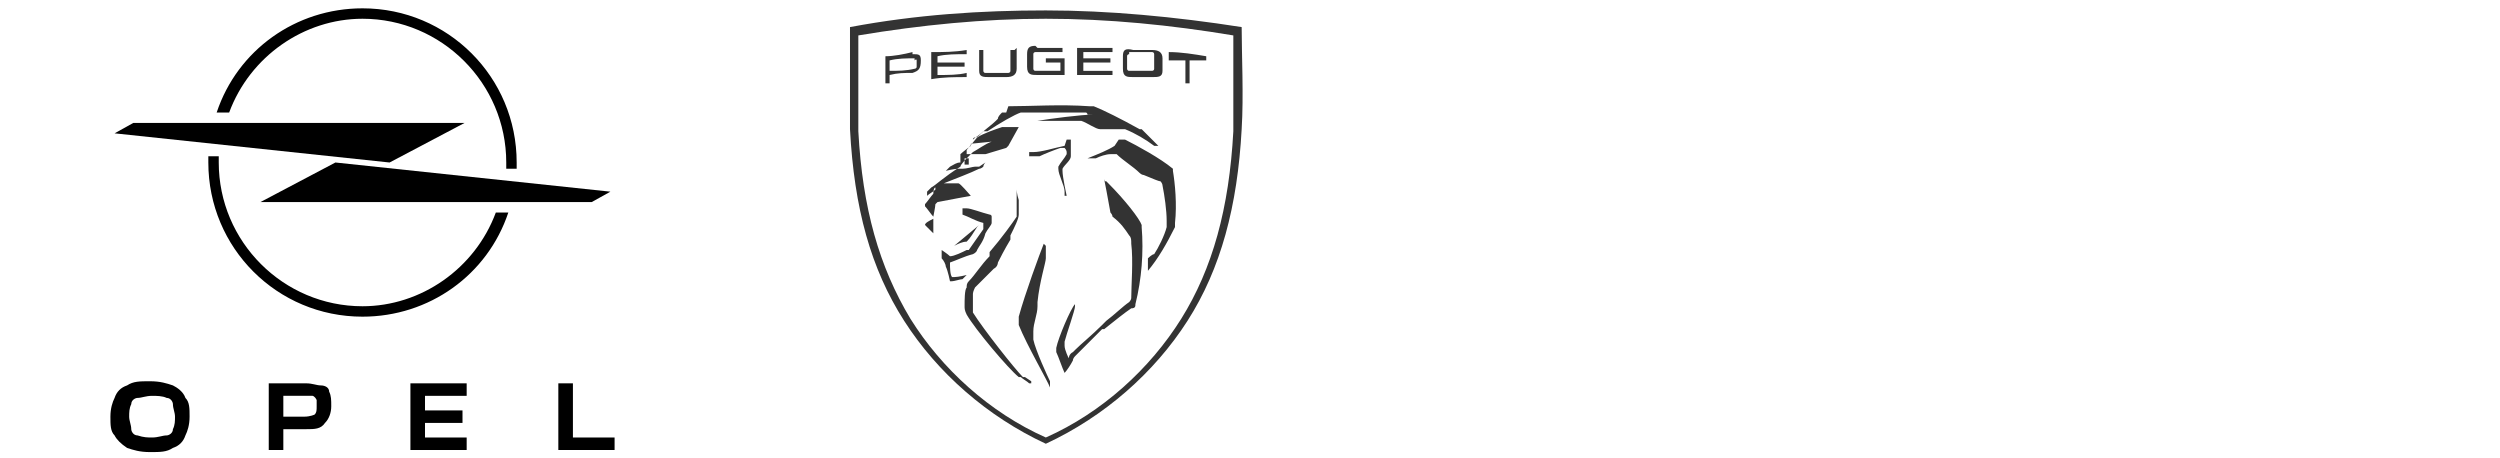 <?xml version="1.0" encoding="UTF-8"?>
<svg id="Layer_1" data-name="Layer 1" xmlns="http://www.w3.org/2000/svg" version="1.1" viewBox="0 0 120 22">
  <defs>
    <style>
      .cls-1 {
        fill: #000;
      }

      .cls-1, .cls-2 {
        stroke-width: 0px;
      }

      .cls-2 {
        fill: #333;
        fill-rule: evenodd;
      }
    </style>
  </defs>
  <g id="_-AP_1.Atoms_6.Logo_desktop_NBi21-white" data-name="•-AP/1.Atoms/6.Logo/desktop/NBi21-white">
    <path id="Combined-Shape" class="cls-2" d="M50.2.5c3,0,6.2.3,9.4.8,0,1.3.1,3.3,0,4.9-.2,3.7-1,6.7-2.6,9.2-1.6,2.5-4,4.6-6.8,5.9-2.8-1.3-5.2-3.4-6.8-5.9-1.6-2.5-2.4-5.4-2.6-9.2,0-1.7,0-3.7,0-4.9,3.2-.6,6.3-.8,9.4-.8ZM50.2.9c-3,0-6,.3-9,.8,0,1.9,0,3.4,0,4.6.2,3.7,1,6.5,2.5,9,1.5,2.4,3.8,4.5,6.5,5.7,2.7-1.2,5-3.3,6.5-5.7,1.5-2.4,2.3-5.3,2.5-9,0-1.2,0-2.7,0-4.6-3-.5-6-.8-9-.8ZM50.2,11.8s0,.4,0,.5c0,0,0,0,0,.1,0,.2-.3,1.1-.4,2.1v.2c0,.4-.2.8-.2,1.2,0,.2,0,.2,0,.4.1.5.7,1.8.8,2,0,0,0,0,0,0h0v.3c-.1-.3-1.1-2-1.5-3,0-.1,0-.2,0-.4.3-1.1,1-3,1.2-3.5ZM48.8,9.1s0,.2.1.5h0c0,.3,0,.4,0,.5,0,.1,0,.1,0,.2,0,.2-.2.6-.4,1v.2c-.3.5-.5.9-.6,1.1,0,0,0,.2-.2.3-.2.2-.6.6-.9.9,0,0-.1.2-.1.3,0,.2,0,.5,0,.6,0,.1,0,.2,0,.3.5.8,2,2.7,2.4,3.1,0,0,0,0,.1,0,0,0,.3.2.3.2,0,0,0,0,0,0h0c0,.1,0,.1,0,.1h0s0,0-.1,0h0c-.1-.1-.3-.2-.4-.3,0,0,0,0-.1,0-.5-.4-2.1-2.3-2.5-3-.1-.2-.1-.3-.1-.4,0-.3,0-.8.1-.9,0-.1,0-.2.1-.3.3-.3.6-.8,1-1.2v-.2c.6-.7,1.1-1.4,1.3-1.7,0,0,0-.1,0-.2,0-.2,0-.6,0-.8,0,0,0,0,0,0h0v-.2ZM53,8.7h.1c0,0,0,0,.1.1.8.8,1.5,1.7,1.6,2,0,0,0,0,0,.1.1,1.2,0,2.5-.3,3.7,0,.1,0,.2-.2.2-.3.2-.8.6-1.3,1h-.1c-.6.6-1.1,1.1-1.3,1.3,0,0-.1.1-.1.2-.1.2-.3.5-.4.6h0c0,0,0,0,0,0-.1-.2-.3-.8-.4-1,0,0,0-.1,0-.2.1-.5.7-1.9.9-2.1h0c0,.1,0,.1,0,.1,0,.2-.4,1.3-.5,1.7,0,.1,0,.1,0,.2,0,.2.2.6.2.6,0,0,0-.2.2-.3,0,0,0,0,.1-.1.3-.3.8-.7,1.3-1.2l.2-.2c.4-.3.8-.7,1.1-.9,0,0,.1-.1.1-.2,0-.6.1-1.8,0-2.6,0-.2,0-.3-.1-.4-.2-.3-.4-.6-.8-.9,0,0,0-.1-.1-.2-.1-.6-.3-1.6-.3-1.6h0ZM46.2,10c0,0,.1,0,.2,0,.2,0,.7.2,1.1.3,0,0,.1,0,.1.1h0c0,.2,0,.2,0,.3,0,.1-.2.3-.3.5h0c-.1.4-.3.6-.4.8,0,0,0,.1-.2.2-.4.1-.8.3-1.1.4,0,0,0,0,0,.1,0,.1,0,.5.1.6,0,0,0,0,.1,0,.2,0,.6-.1.6-.1,0,0-.1.1-.2.2,0,0,0,0,0,0-.1,0-.4.1-.5.1,0,0-.1,0-.1,0,0,0-.1-.5-.2-.7,0,0,0,0,0,0,0-.1-.1-.3-.2-.4,0,0,0,0,0,0,0-.1,0-.4,0-.4,0,0,.3.2.4.3,0,0,0,0,0,0,.2,0,.6-.2.8-.3,0,0,0,0,.1,0,.2-.3.5-.7.7-1,0,0,0,0,0-.1h0c0-.1,0-.2,0-.2-.4-.1-.7-.3-1-.4h0ZM53.7,6.7c0,0,.2,0,.3,0,.6.3,1.7.9,2.3,1.4,0,0,0,0,0,.1.1.6.2,1.6.1,2.5,0,0,0,0,0,.2-.4.8-.8,1.5-1.3,2.1h0c0,0,0-.4,0-.6,0,0,0,0,0,0,0,0,.2-.2.3-.2,0,0,0,0,0,0,.2-.3.5-.9.6-1.3,0,0,0-.2,0-.3,0-.5-.1-1.2-.2-1.7,0,0,0-.1-.1-.2-.1,0-.3-.1-.8-.3,0,0-.1,0-.2-.1-.3-.3-.8-.6-1.1-.9,0,0-.2,0-.3,0-.2,0-.5.1-.7.2,0,0,0,0-.1,0,0,0,0,0-.1,0h0c0,0-.1,0-.2,0h0c.5-.2,1-.4,1.3-.6ZM46.9,10.9c-.2.3-.3.5-.5.7,0,0,0,0,0,0-.2,0-.4.1-.6.2h0l1.2-1ZM44.8,10.6v.6c0,0-.4-.4-.4-.4,0-.1.2-.2.4-.3h0ZM46.6,6.9h0c0,.1,0,.1,0,.1,0,0-.4.3-.5.4,0,0,0,0,0,0,0,.1,0,.3,0,.4,0,0,0,0,0,0-.2,0-.3.1-.5.2,0,0,0,0,0,0,0,0-.2.2-.2.2,0,0,.4-.1.6-.1,0,0,0,0,0,0,0,0,0,0,.1,0,0,0,0,0,.1,0,.2,0,.5-.1.6-.1,0,0,.1,0,.2,0,0,0,.3-.2.3-.2,0,0,0,0,0,0,0,0,0,0,0,0,0,0-.1.1-.1.2,0,0-.1.1-.2.1-.4.2-1.2.5-1.7.7,0,0,0,0,0,0,0,0,0,0,0,0,0,0,.5,0,.6,0,0,0,0,0,.1,0,.1,0,.5.5.6.6,0,0-1.1.2-1.6.3,0,0,0,0-.1.1,0,.1-.1.6-.1.6,0,0,0,0,0,0,0,0,0,0,0,0-.1-.1-.3-.4-.4-.5,0,0,0,0,0-.1.1-.1.3-.4.4-.5,0,0,0,0,0,0,0,0,0-.3.1-.3h0s0,0,0,0c0,0,0,0,0,0h0s0,0,0,0c0,0,0,0,0,0,0,0,0,0,0,.1,0,0,0,0,0,0-.1.1-.3.2-.4.3,0,0,0,0,0,0,0,0,0,0,0,0,0,0,0,0,0,0,0,0,0,0,0-.1,0,0,0,0,0-.1,0,0,.1-.1.2-.2.2-.1.6-.5,1.4-1,0,0,0,0,0,0,0-.1.3-.4.4-.5,0,0,0,0,0,0,0,0,.1-.1.2-.2.2-.1.6-.4.9-.5h0ZM51.2,6.7s0,0,0,0h.2c0,.1,0,.1,0,.2,0,.1,0,.3,0,.4,0,0,0,.1,0,.2,0,.2-.3.4-.4.6,0,0,0,0,0,.1,0,.3.2,1.2.2,1.2h-.1c0-.1,0-.2,0-.2,0-.3-.3-.8-.3-1.1,0,0,0,0,0-.1.1-.2.3-.4.4-.6,0,0,0,0,0-.1,0,0,0-.1-.1-.2,0,0,0,0,0,0h-.2c0,0,0,0,0,0-.3.1-.8.3-1,.4,0,0,0,0-.1,0,0,0-.3,0-.4,0,0,0,0,0,0,0h0v-.2c.2,0,.2,0,.2,0,.4,0,1-.2,1.5-.3ZM46.5,7.7s0,0,0,0c0,0,0,.1,0,.2,0,0,0,0,0,0h-.2c0,0,0,0,0,0h0v-.3s0,0,0,0h.2ZM48.9,6.1s0,0,0,0h0l-.5.9c0,0,0,0-.1.1h0l-1,.3c-.1,0-.2,0-.3,0-.2,0-.9,0-.9,0h0s0,0,0,0h.3c0-.1,0-.2,0-.2h0l.5-.6s0,0,0,0c.3-.2.9-.4,1.2-.5,0,0,0,0,.1,0h.4ZM48.4,5.1c1.1,0,2.5-.1,3.9,0,0,0,.2,0,.2,0,.5.2,1.3.6,2.2,1.1,0,0,0,0,.1,0,.2.2.8.8.8.8h-.2s0,0,0,0c-.4-.3-.9-.6-1.4-.8,0,0-.1,0-.2,0-.2,0-.5,0-.7,0,0,0-.2,0-.3,0-.2,0-.6-.3-.9-.4,0,0-.1,0-.2,0-.4,0-1.3,0-1.7,0,0,0,0,0,0,0h-.2c.6-.1,2.1-.3,2.7-.3h-.3c0,0,0-.1-.1-.1-.1,0-.4,0-.8,0h-.1c-.6,0-1.3,0-2,0,0,0-.1,0-.2,0-.3.1-1,.5-1.6.9h-.2c-.2.2-.4.3-.5.4,0,0,0-.1.1-.1,0,0,0,0,0,0,0,0,.1,0,.2-.1h0c0,0,.1-.1.1-.1,0,0,0,0,0,0,.2-.2.5-.4.7-.6,0,0,0,0,.1-.1,0-.1.1-.2.2-.3,0,0,0,0,.2,0ZM43.8,2.6c.3,0,.4,0,.4.3h0c0,.4-.1.5-.4.6-.4,0-.7,0-1.1.1h0v.4c0,0-.2,0-.2,0h0v-1.3c.4,0,.9-.1,1.3-.2ZM56.1,2.5c.6,0,1.2.1,1.8.2h0v.2c-.3,0-.5,0-.8,0h0v1.1c0,0-.2,0-.2,0h0v-1.1c-.3,0-.5,0-.8,0h0v-.2ZM46.4,2.4v.2c-.5,0-1,0-1.4.1h0v.3c.4,0,.9,0,1.3,0h0v.2c-.4,0-.9,0-1.3,0h0v.4c.5,0,1,0,1.4-.1h0v.2c-.6,0-1.1,0-1.7.1h0v-1.3c.6,0,1.1,0,1.7-.1h0ZM53.9,2.7c0-.3.1-.4.5-.3.3,0,.6,0,.9,0,.3,0,.5.1.5.4h0v.6c0,.3-.2.3-.5.3-.3,0-.6,0-.9,0-.3,0-.5,0-.5-.4h0v-.6ZM51.7,2.3c.6,0,1.1,0,1.7,0h0v.2c-.5,0-1,0-1.4,0h0v.3c.4,0,.9,0,1.3,0h0v.2c-.4,0-.9,0-1.3,0h0v.4c.5,0,1,0,1.4,0h0v.2c-.6,0-1.1,0-1.7,0h0v-1.3ZM48.8,2.3v1c0,.3-.2.4-.5.4-.3,0-.6,0-.8,0-.3,0-.5,0-.5-.3h0v-1h.2s0,1,0,1c0,0,0,.1.1.1.4,0,.7,0,1.1,0,0,0,.1,0,.1-.1h0v-1c0,0,.2,0,.2,0h0ZM54.2,2.6c0,0-.1,0-.1.1h0v.6c0,0,0,.1.1.1.4,0,.7,0,1.1,0,0,0,.1,0,.1-.1h0v-.7c0,0,0-.1-.1-.1-.4,0-.7,0-1.1,0ZM49.8,2.3c.4,0,.8,0,1.2,0h0v.2c-.4,0-.9,0-1.3,0,0,0-.1,0-.1.1h0v.7c0,0,0,.1.1.1.4,0,.8,0,1.2,0h0v-.4c-.2,0-.5,0-.7,0h0v-.2c.3,0,.6,0,.9,0h0v.8c-.4,0-.9,0-1.3,0-.3,0-.5,0-.5-.4h0v-.6c0-.3.1-.4.4-.4ZM43.9,2.8h0c-.4,0-.8,0-1.2.1h0v.5c.4,0,.8,0,1.2-.1,0,0,.1,0,.1-.1h0v-.3c0,0,0-.1-.1,0h0Z"/>
  </g>
  <path class="cls-1" d="M20.4,20.3h1.8s0,0,0,0v-.6s0,0,0,0h-1.8s0,0,0,0c0,0,0,0,0,0v-.7s0,0,0,0h2s0,0,0,0c0,0,0,0,0,0v-.6s0,0,0,0c0,0,0,0,0,0h-2.7s0,0,0,0h0v3.2s0,0,0,0h2.7s0,0,0,0h0v-.6s0,0,0,0h-2s0,0,0,0c0,0,0,0,0,0h0v-.7s0,0,0,0h0Z"/>
  <path class="cls-1" d="M15.4,18.5c-.2,0-.4-.1-.7-.1h-1.8s0,0,0,0h0v3.2s0,0,0,0h.7s0,0,0,0h0v-1s0,0,0,0h1.1c.4,0,.7,0,.9-.3.2-.2.3-.5.3-.8s0-.5-.1-.7c0-.2-.2-.3-.4-.3ZM15.1,19.9c0,0-.2.1-.5.1h-1s0,0,0,0v-1s0,0,0,0h1c.2,0,.3,0,.4,0,0,0,.1,0,.2.2,0,0,0,.2,0,.3,0,.2,0,.3-.1.4h0Z"/>
  <path class="cls-1" d="M8.3,18.5c-.3-.1-.6-.2-1.1-.2s-.8,0-1.1.2c-.3.1-.5.3-.6.6-.1.2-.2.5-.2.9s0,.7.2.9c.1.2.3.4.6.6.3.1.6.2,1.1.2s.8,0,1.1-.2c.3-.1.5-.3.6-.6.1-.2.2-.5.2-.9s0-.7-.2-.9c-.1-.3-.4-.5-.6-.6ZM8.3,20.6c0,.2-.2.3-.3.3-.2,0-.4.1-.7.1-.2,0-.4,0-.7-.1h0c-.2,0-.3-.2-.3-.3,0-.2-.1-.4-.1-.6,0-.2,0-.4.1-.6,0-.2.2-.3.3-.3.2,0,.4-.1.7-.1.2,0,.5,0,.7.1h0c.2,0,.3.2.3.3,0,.2.1.4.1.6,0,.2,0,.4-.1.6h0Z"/>
  <path class="cls-1" d="M27.5,21v-2.6s0,0,0,0c0,0,0,0,0,0h-.7s0,0,0,0h0v3.2s0,0,0,0h2.7s0,0,0,0v-.6s0,0,0,0h-1.9s0,0,0,0c0,0,0,0,0,0h0Z"/>
  <path class="cls-1" d="M29.3,9.2l-13.2-1.4h0l-3.6,1.9s0,0,0,0c0,0,0,0,0,0h15.9l.9-.5s0,0,0,0c0,0,0,0,0,0,0,0,0,0,0,0h0Z"/>
  <path class="cls-1" d="M17.4.9c3.8,0,6.9,3.1,6.9,6.9,0,.1,0,.2,0,.3h.5c0,0,0-.2,0-.3,0-4.1-3.3-7.4-7.4-7.4-3.2,0-6,2-7,5h.6c1-2.7,3.6-4.5,6.4-4.5Z"/>
  <path class="cls-1" d="M17.4,14.7c-3.8,0-6.9-3.1-6.9-6.9,0,0,0,0,0,0,0-.1,0-.2,0-.3h-.5c0,0,0,.2,0,.3,0,4.1,3.3,7.4,7.4,7.4,3.2,0,6-2,7-5h-.6c-1,2.7-3.6,4.5-6.4,4.5Z"/>
  <path class="cls-1" d="M18.7,7.8h0l3.6-1.9s0,0,0,0c0,0,0,0,0,0,0,0,0,0,0,0H6.4l-.9.5s0,0,0,0c0,0,0,0,0,0l13.2,1.4Z"/>
</svg>